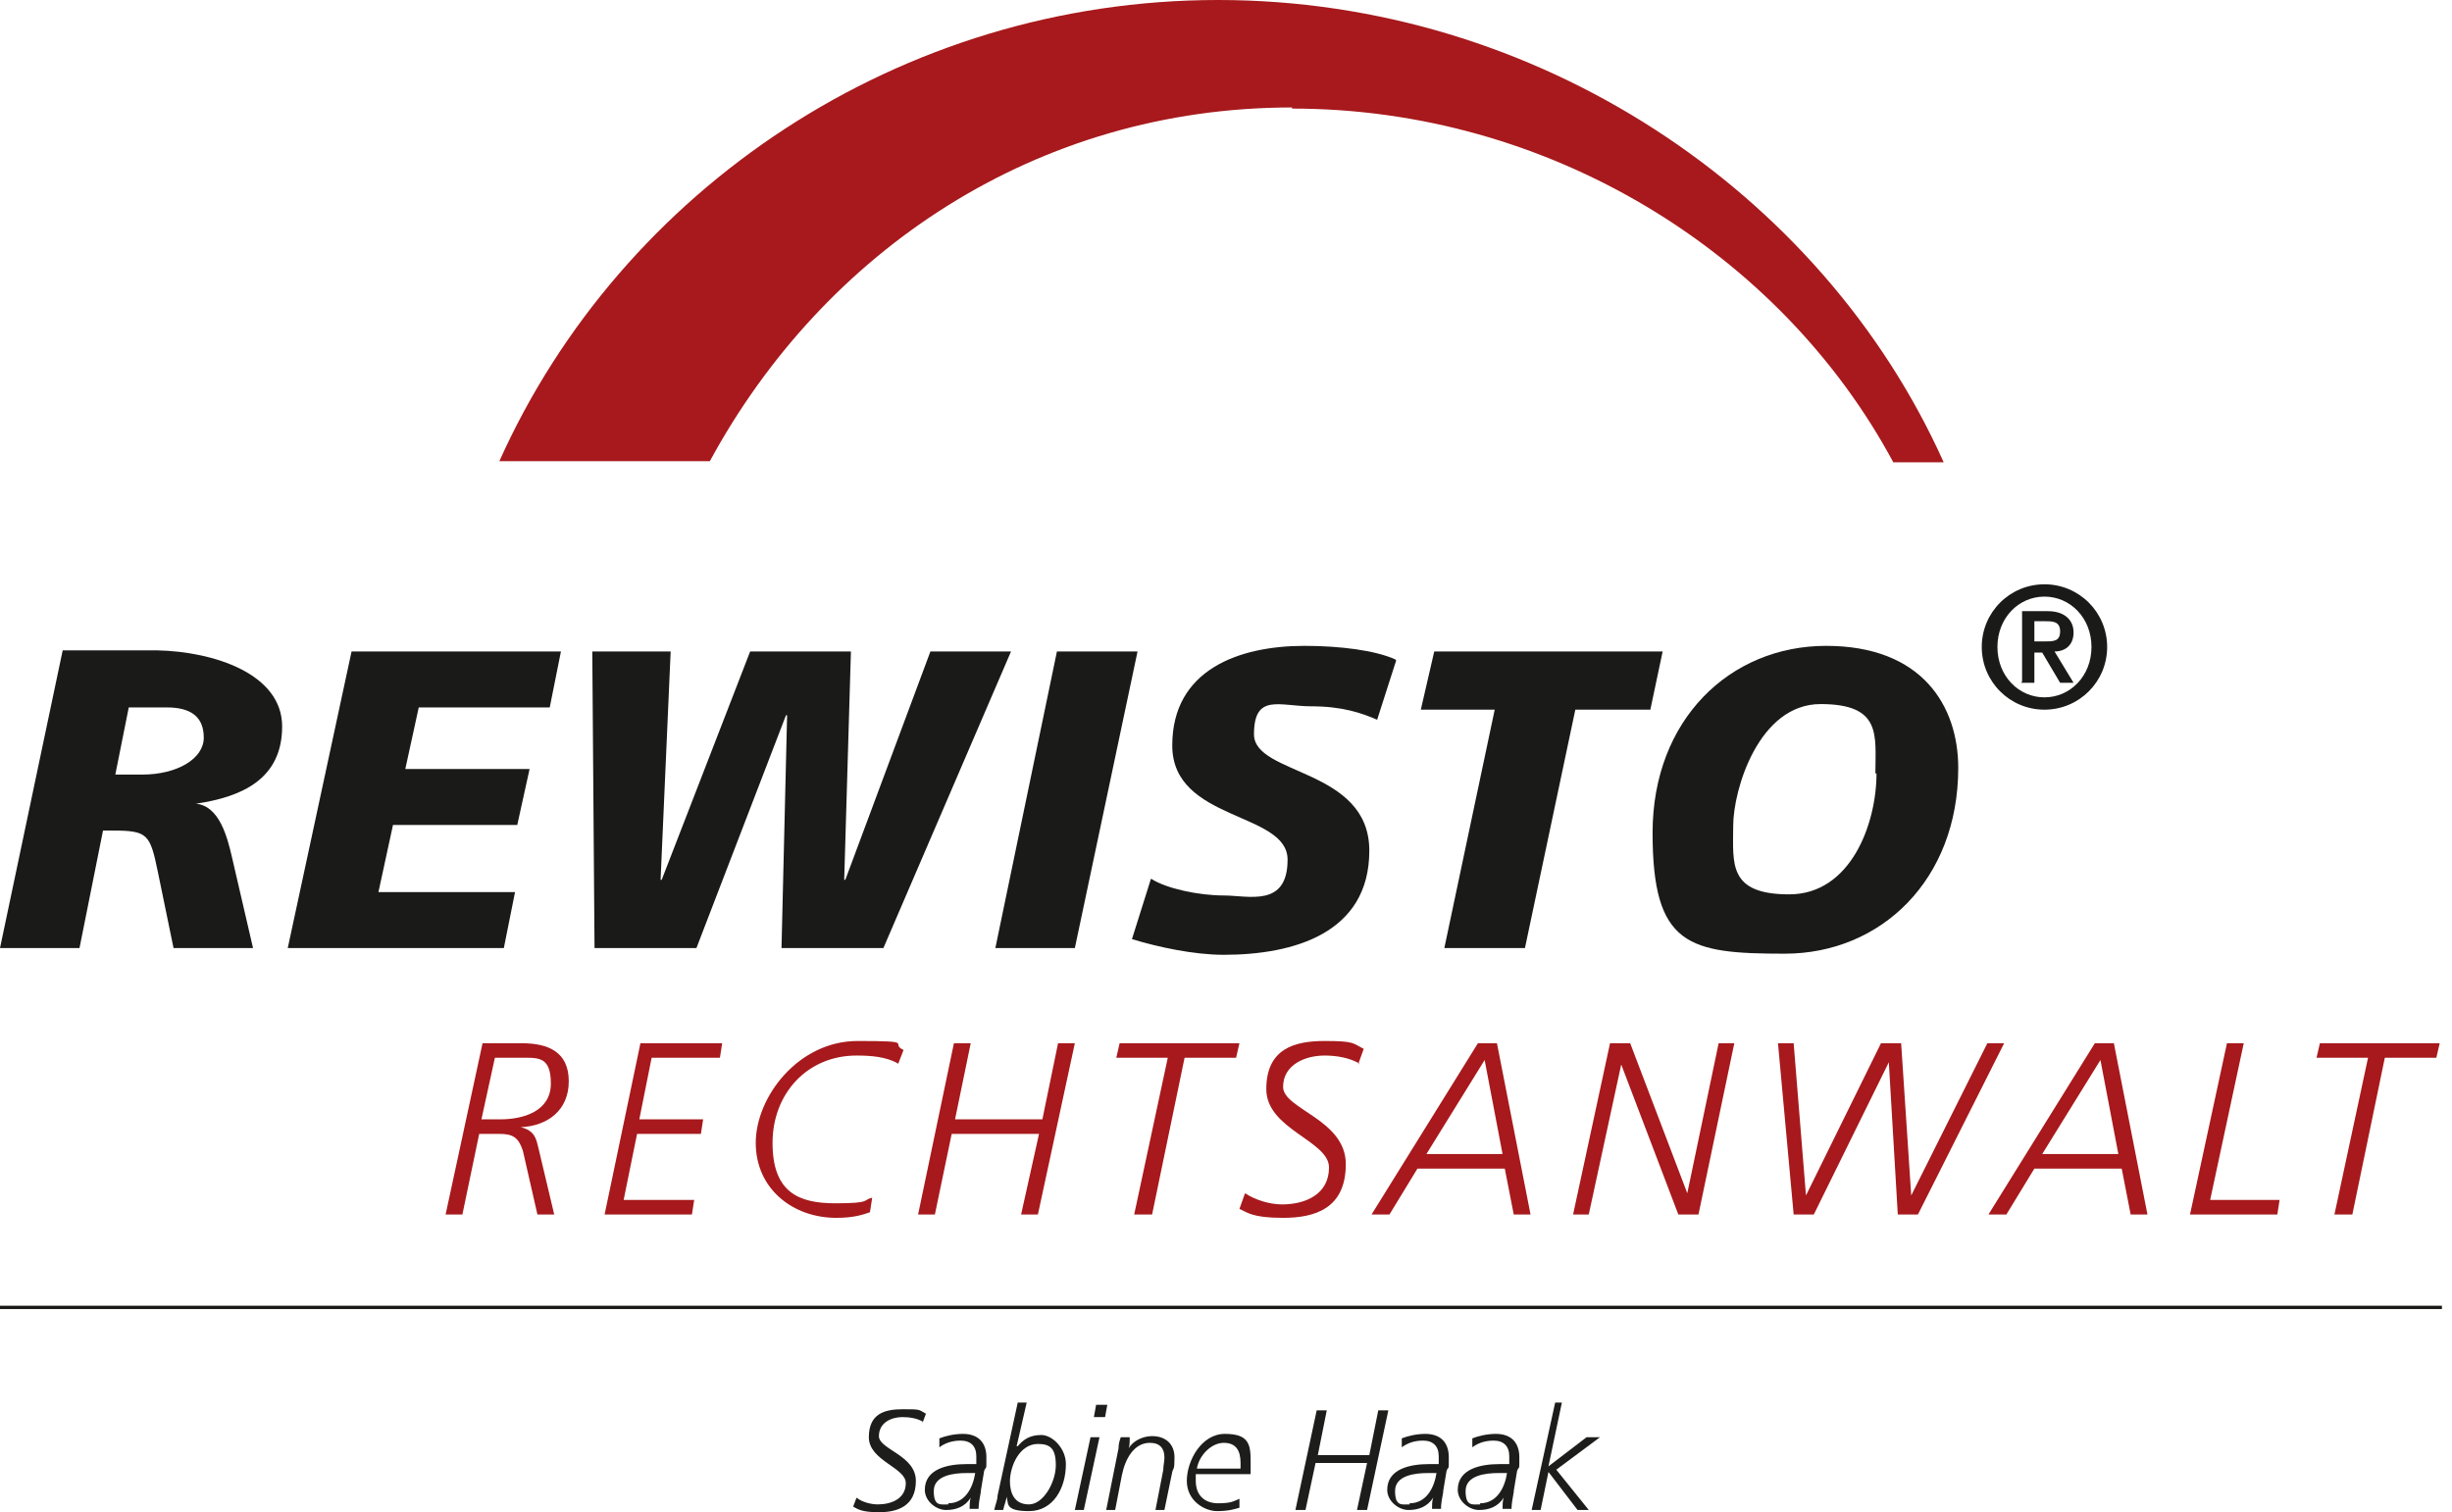 <?xml version="1.0" encoding="UTF-8"?>
<svg id="Ebene_1" xmlns="http://www.w3.org/2000/svg" version="1.1" viewBox="0 0 219 135.1">
  <!-- Generator: Adobe Illustrator 29.5.1, SVG Export Plug-In . SVG Version: 2.1.0 Build 141)  -->
  <defs>
    <style>
      .st0, .st1 {
        fill: #1a1a18;
      }

      .st1 {
        fill-rule: evenodd;
      }

      .st2 {
        fill: #1d1d1b;
      }

      .st3 {
        fill: none;
        stroke: #1a1a18;
        stroke-miterlimit: 3.9;
        stroke-width: .3px;
      }

      .st4 {
        fill: #a7191c;
      }
    </style>
  </defs>
  <path class="st4" d="M115.4,9.6c-22.8,0-41.8,12.8-52,31.6h-18.8C55.5,16.9,80.4,0,108.8,0s53.9,17,64.8,41.3h-4.5c-10.1-18.8-30.8-31.6-53.7-31.6"/>
  <path class="st1" d="M0,84.7h7.1l2.1-10.5h.8c3.2,0,3.4.3,4.1,3.7l1.4,6.8h7.1l-1.9-8.2c-.4-1.7-1.1-4.5-3.2-4.7h0c4.1-.6,7.7-2.2,7.7-6.9s-6.1-6.7-11.2-6.8H5.6L0,84.7M11.5,63.2h3.4c2.1,0,3.3.8,3.3,2.7s-2.4,3.3-5.5,3.3h-2.4s1.2-6,1.2-6Z"/>
  <polygon class="st0" points="25.7 84.7 45 84.7 46 79.7 33.8 79.7 35.1 73.7 46.2 73.7 47.3 68.7 36.2 68.7 37.4 63.2 49.1 63.2 50.1 58.2 31.4 58.2 25.7 84.7"/>
  <polygon class="st0" points="53.1 84.7 62.2 84.7 70.2 63.9 70.3 63.9 69.8 84.7 78.9 84.7 90.3 58.2 83.1 58.2 75.5 78.6 75.4 78.6 76 58.2 67 58.2 59.1 78.6 59 78.6 59.9 58.2 52.9 58.2 53.1 84.7"/>
  <polygon class="st0" points="88.9 84.7 96 84.7 101.6 58.2 94.4 58.2 88.9 84.7"/>
  <path class="st0" d="M124.6,58.9c-1.8-.8-4.9-1.2-8.1-1.2-5.8,0-11.8,2.1-11.8,8.9s10.3,5.9,10.3,10.2-3.5,3.2-5.7,3.2-5.1-.6-6.5-1.5l-1.7,5.4c2.3.7,5.5,1.4,8.2,1.4,6.2,0,13-1.9,13-9.3s-10.3-6.7-10.3-10.4,2.3-2.5,5.1-2.5,4.5.6,5.9,1.2l1.7-5.3"/>
  <polygon class="st0" points="129 84.7 136.2 84.7 140.7 63.4 147.4 63.4 148.5 58.2 128.1 58.2 126.9 63.4 133.5 63.4 129 84.7"/>
  <path class="st1" d="M167.6,69.1c0,4.5-2.3,10.8-7.8,10.8s-5-2.8-5-6.1,2.3-10.9,7.8-10.9,4.9,2.8,4.9,6.2M174.9,68.6c0-5.5-3.2-10.9-11.8-10.9s-15.5,6.6-15.5,16.7,3.2,10.8,11.8,10.8,15.5-6.6,15.5-16.6"/>
  <line class="st3" x1="-.2" y1="116.8" x2="218.1" y2="116.8"/>
  <path class="st1" d="M181.6,55.5h1.1c.6,0,1.3,0,1.3.9s-.6.9-1.3.9h-1v-1.8M180.5,61h1.2v-2.7h.7l1.6,2.7h1.2l-1.7-2.8c1,0,1.7-.6,1.7-1.7s-.8-1.9-2.3-1.9h-2.3v6.3h0ZM182.6,62.3c-2.3,0-4.2-1.9-4.2-4.5s1.9-4.5,4.2-4.5,4.2,1.9,4.2,4.5-1.9,4.5-4.2,4.5M182.6,63.4c3.1,0,5.6-2.5,5.6-5.6s-2.5-5.6-5.6-5.6-5.6,2.5-5.6,5.6,2.5,5.6,5.6,5.6"/>
  <g>
    <path class="st4" d="M43.1,93.2h3.5c2.4,0,4.2.8,4.2,3.4s-1.9,4-4.3,4.1h0c1.3.3,1.4,1.1,1.6,1.9l1.4,5.9h-1.5l-1.3-5.7c-.4-1.2-.9-1.5-2.1-1.5h-1.8l-1.5,7.2h-1.5s3.3-15.3,3.3-15.3ZM43.1,100h1.6c2,0,4.5-.7,4.5-3.2s-1.2-2.3-2.8-2.3h-2.2l-1.2,5.5h.1Z"/>
    <path class="st4" d="M57,93.2h7.5l-.2,1.3h-6.1l-1.1,5.5h5.7l-.2,1.3h-5.7l-1.2,5.9h6.3l-.2,1.3h-7.8l3.2-15.3h-.2Z"/>
    <path class="st4" d="M80.2,95c-1.1-.6-2.4-.7-3.7-.7-4.4,0-7.5,3.4-7.5,7.8s2.3,5.4,5.6,5.4,2.4-.3,3.3-.5l-.2,1.3c-.6.2-1.4.5-3,.5-3.9,0-7.2-2.6-7.2-6.7s3.8-9.1,9.1-9.1,2.8.2,4.1.8l-.5,1.3h0Z"/>
    <path class="st4" d="M85.2,93.2h1.5l-1.4,6.8h7.8l1.4-6.8h1.5l-3.3,15.3h-1.5l1.6-7.2h-7.8l-1.5,7.2h-1.5s3.2-15.3,3.2-15.3Z"/>
    <path class="st4" d="M99.9,93.2h10.8l-.3,1.3h-4.6l-2.9,14h-1.6l3-14h-4.6l.3-1.3h-.1Z"/>
    <path class="st4" d="M121.4,95c-.9-.5-2-.7-3.1-.7-1.7,0-3.7.8-3.7,2.8s5.6,2.9,5.6,6.9-2.8,4.8-5.6,4.8-3.2-.5-3.9-.8l.5-1.4c.9.6,2.2,1,3.3,1,2.1,0,4.2-.9,4.2-3.3s-5.6-3.4-5.6-7,2.5-4.3,5.2-4.3,2.5.2,3.5.7l-.5,1.4h0Z"/>
    <path class="st4" d="M131.9,93.2h1.8l3,15.3h-1.5l-.8-4.1h-7.8l-2.5,4.1h-1.6l9.5-15.3h-.1ZM132.6,94.7l-5.2,8.4h6.8l-1.6-8.4Z"/>
    <path class="st4" d="M143.8,93.2h1.8l5.1,13.4h0l2.8-13.4h1.4l-3.2,15.3h-1.8l-5.1-13.4h0l-2.9,13.4h-1.4l3.3-15.3h0Z"/>
    <path class="st4" d="M158.7,93.2h1.5l1.1,13.6h0l6.7-13.6h1.8l.9,13.6h0l6.8-13.6h1.5l-7.7,15.3h-1.8l-.8-13.6h0l-6.7,13.6h-1.8l-1.4-15.3h-.1Z"/>
    <path class="st4" d="M187,93.2h1.8l3,15.3h-1.5l-.8-4.1h-7.8l-2.5,4.1h-1.6l9.5-15.3h0ZM187.6,94.7l-5.2,8.4h6.8l-1.6-8.4Z"/>
    <path class="st4" d="M198.8,93.2h1.6l-3,14h6.2l-.2,1.3h-7.8l3.3-15.3h-.1Z"/>
    <path class="st4" d="M207.1,93.2h10.8l-.3,1.3h-4.6l-2.9,14h-1.6l3-14h-4.6l.3-1.3h0Z"/>
  </g>
  <g>
    <path class="st2" d="M82.4,127c-.5-.3-1.2-.4-1.8-.4-1,0-2.1.5-2.1,1.7s3.3,1.7,3.3,4-1.7,2.8-3.3,2.8-1.9-.3-2.3-.5l.3-.8c.5.4,1.3.6,1.9.6,1.2,0,2.5-.5,2.5-1.9s-3.3-2-3.3-4.1,1.4-2.5,3-2.5,1.4,0,2.1.4l-.3.8h0Z"/>
    <path class="st2" d="M87.6,133.3c-.1.5-.2,1.1-.2,1.5h-.8c0-.3,0-.7.1-1h0c-.5.8-1.3,1.1-2.2,1.1s-1.9-.8-1.9-1.8c0-1.9,2.1-2.3,3.7-2.3s.6,0,.9,0v-.7c0-.9-.5-1.4-1.4-1.4s-1.5.3-1.9.6v-.8c.5-.2,1.3-.4,2.1-.4,1.4,0,2.1.8,2.1,2.1s0,.7-.2,1.2l-.3,1.8h0ZM84.7,134.3c1.5,0,2.2-1.4,2.4-2.7h-.8c-1.1,0-2.9.2-2.9,1.6s.6,1.2,1.3,1.2h0Z"/>
    <path class="st2" d="M90.9,129.2h0c.5-.6,1.1-1,2.1-1s2.2,1.2,2.2,2.6c0,2.1-1.1,4.2-3.3,4.2s-1.8-.7-2-1.3h0c0,.3-.2.7-.3,1.2h-.8c.1-.5.3-.9.3-1.3l1.8-8.3h.8l-.9,3.9h0ZM90.2,132.3c0,1.1.4,2.1,1.7,2.1s2.4-2,2.4-3.5-.5-1.9-1.6-1.9c-1.6,0-2.5,1.9-2.5,3.4h0Z"/>
    <path class="st2" d="M97.4,128.4h.8l-1.4,6.5h-.8l1.4-6.5ZM98.7,126.6h-1l.2-1.1h1l-.2,1.1Z"/>
    <path class="st2" d="M99.9,129.4c0-.4.1-.7.2-1h.8c0,.4,0,.8-.1,1h0c.4-.7,1.3-1.1,2.1-1.1,1.2,0,2,.7,2,1.9s-.1.9-.2,1.3l-.7,3.4h-.8l.7-3.6c0-.4.1-.7.1-1.1,0-.8-.4-1.3-1.3-1.3-1.4,0-2.2,1.4-2.5,2.9l-.6,3.1h-.8l1.1-5.5h0Z"/>
    <path class="st2" d="M106.8,131.8v.5c0,1.3.8,2,2,2s1.4-.2,1.9-.4v.8c-.4.1-.9.3-2,.3s-2.7-.9-2.7-2.7,1.3-4.2,3.4-4.2,2.3.9,2.3,2.4,0,.8,0,1.2h-4.9ZM110.8,131.2v-.5c0-1.1-.4-1.8-1.5-1.8s-2.2,1.1-2.4,2.3h3.9Z"/>
    <path class="st2" d="M117.6,126h.9l-.8,4h4.6l.8-4h.9l-1.9,8.9h-.9l.9-4.2h-4.6l-.9,4.2h-.9s1.9-8.9,1.9-8.9Z"/>
    <path class="st2" d="M128.9,133.3c-.1.5-.2,1.1-.2,1.5h-.8c0-.3,0-.7.1-1h0c-.5.8-1.3,1.1-2.2,1.1s-1.9-.8-1.9-1.8c0-1.9,2.1-2.3,3.7-2.3s.6,0,.9,0v-.7c0-.9-.5-1.4-1.4-1.4s-1.5.3-1.9.6v-.8c.5-.2,1.3-.4,2.1-.4,1.4,0,2.1.8,2.1,2.1s0,.7-.2,1.2l-.3,1.8h0ZM125.9,134.3c1.5,0,2.2-1.4,2.4-2.7h-.8c-1.1,0-2.9.2-2.9,1.6s.6,1.2,1.3,1.2h0Z"/>
    <path class="st2" d="M135.2,133.3c-.1.5-.2,1.1-.2,1.5h-.8c0-.3,0-.7.1-1h0c-.5.8-1.3,1.1-2.2,1.1s-1.9-.8-1.9-1.8c0-1.9,2.1-2.3,3.7-2.3s.6,0,.9,0v-.7c0-.9-.5-1.4-1.4-1.4s-1.5.3-1.9.6v-.8c.5-.2,1.3-.4,2.1-.4,1.4,0,2.1.8,2.1,2.1s0,.7-.2,1.2l-.3,1.8h0ZM132.2,134.3c1.5,0,2.2-1.4,2.4-2.7h-.8c-1.1,0-2.9.2-2.9,1.6s.6,1.2,1.3,1.2h0Z"/>
    <path class="st2" d="M138.7,125.3h.8l-1.2,5.7h0l3.4-2.6h1.2l-3.9,2.9,2.9,3.6h-1l-2.6-3.4-.7,3.4h-.8l2.1-9.6h-.2Z"/>
  </g>
</svg>